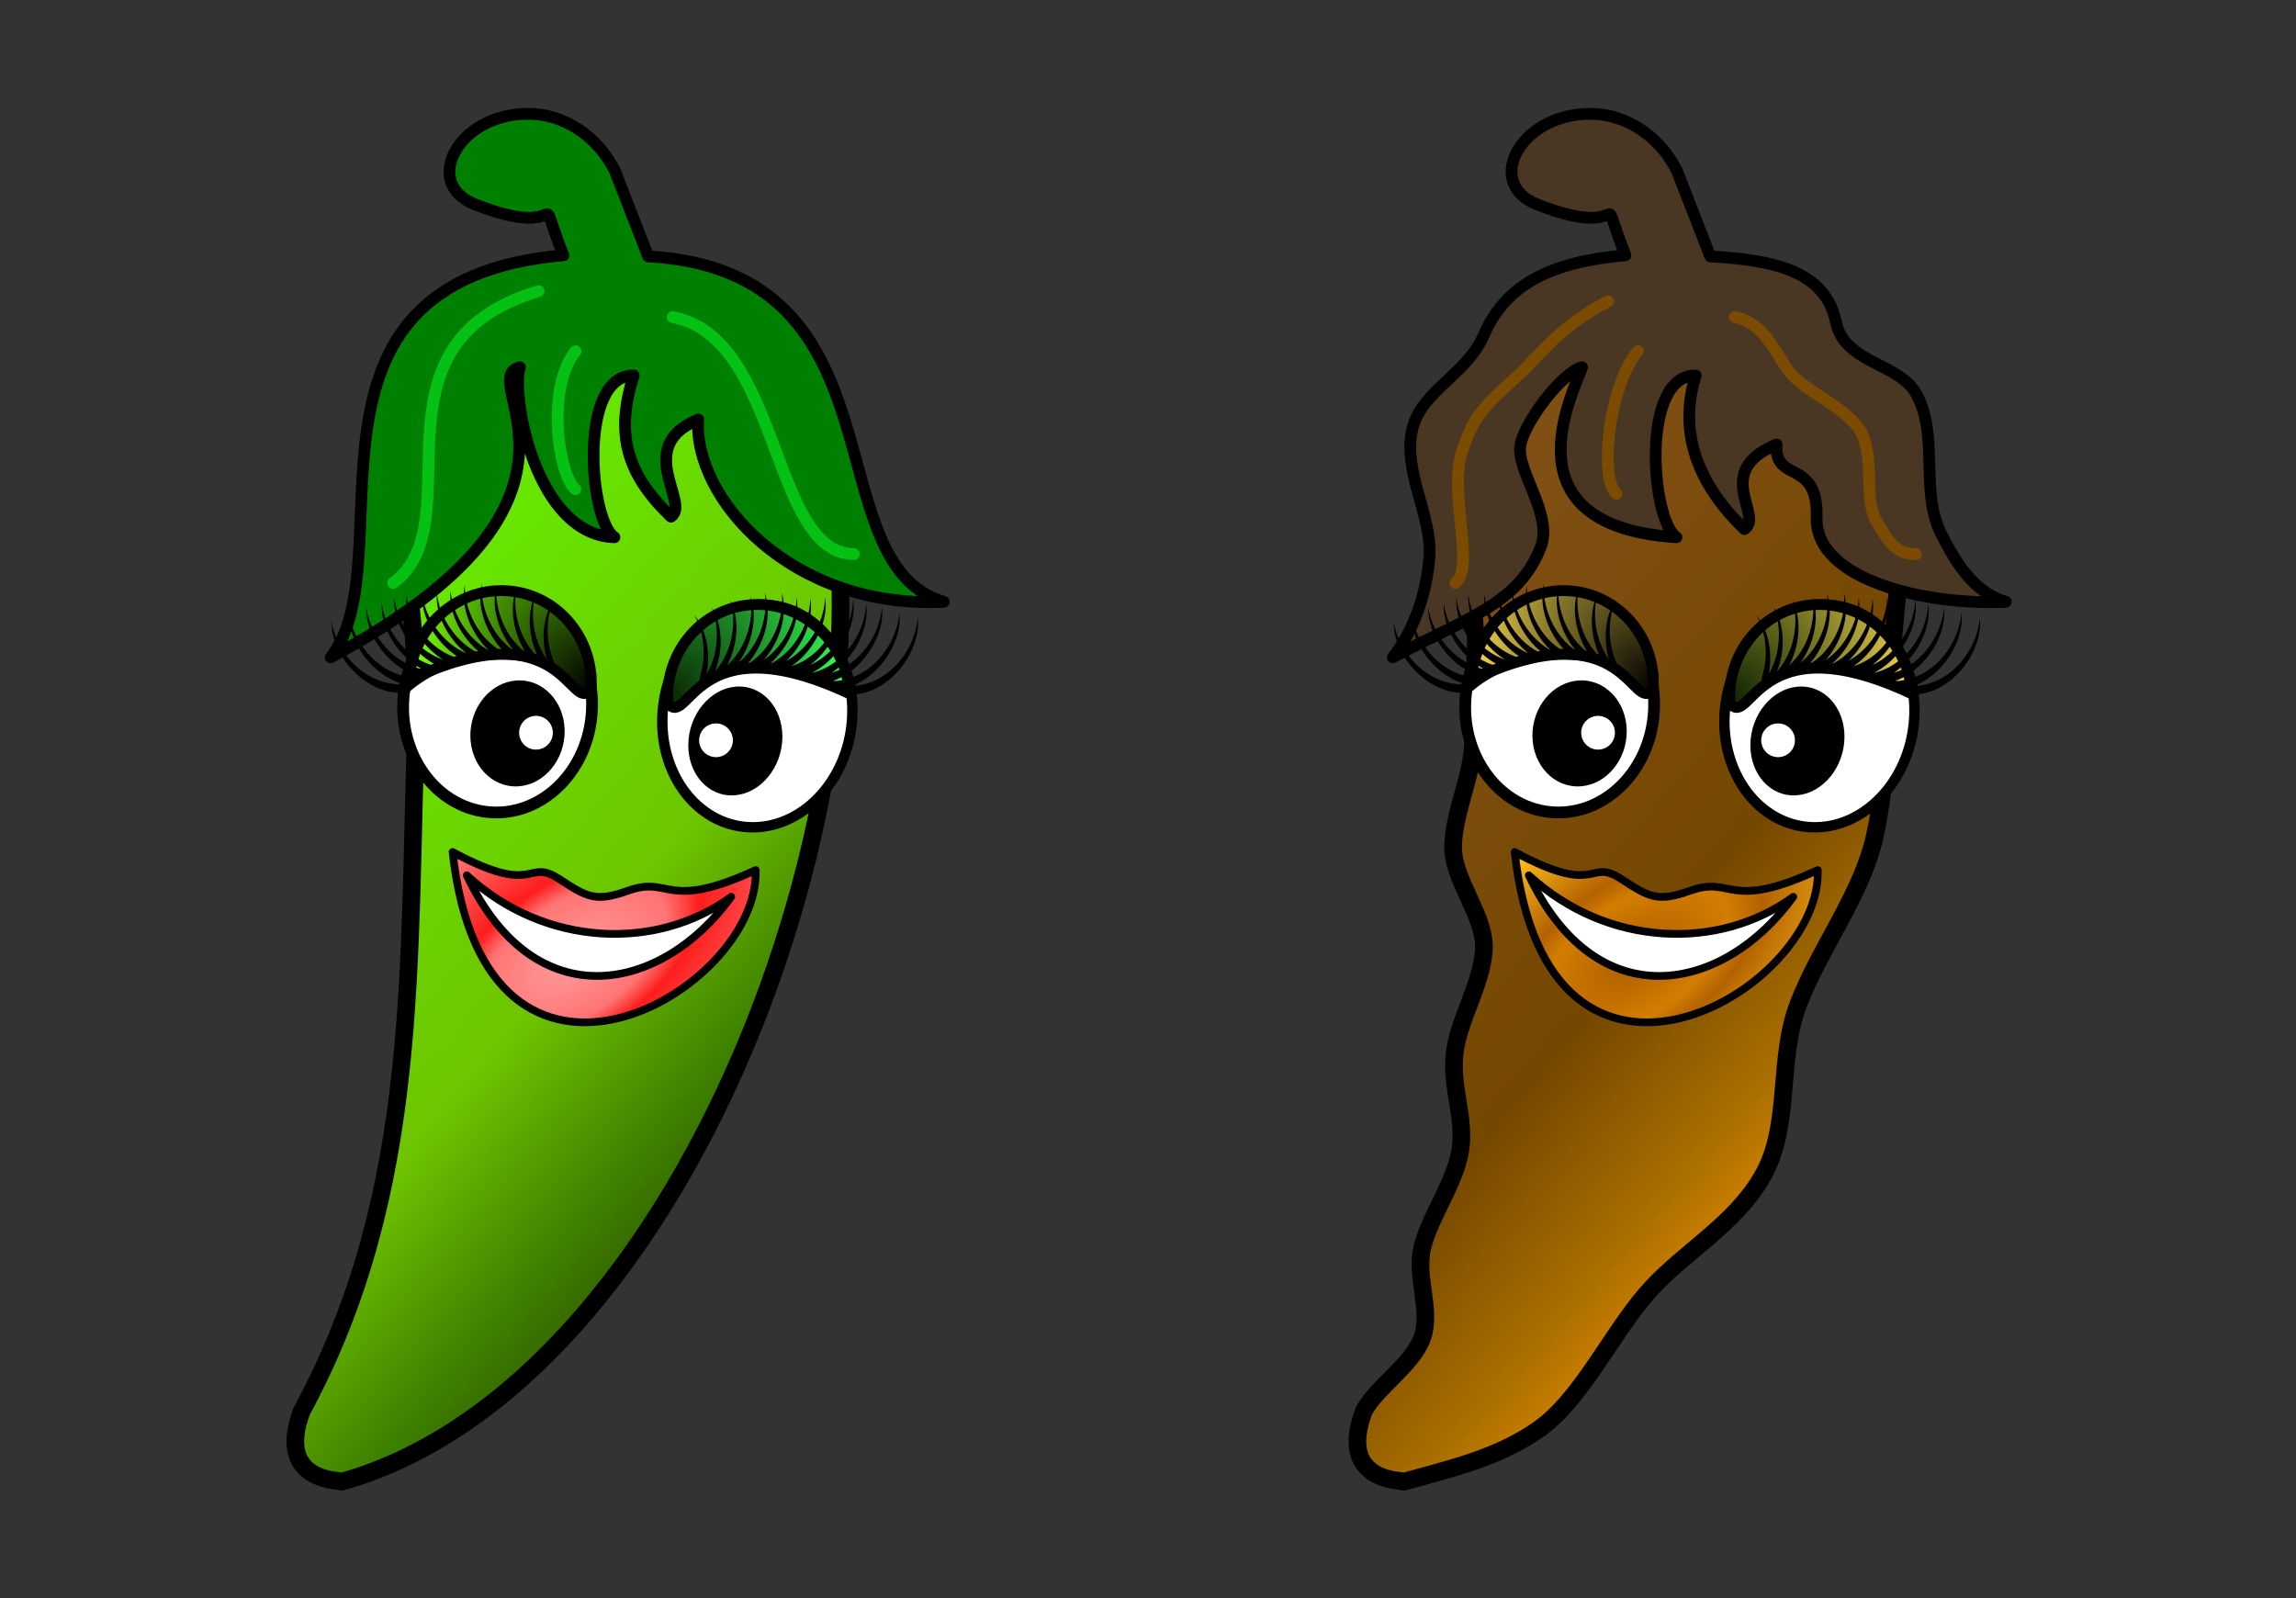 <?xml version="1.0" encoding="UTF-8" standalone="no"?>
<!-- Created with Inkscape (http://www.inkscape.org/) -->

<svg
   width="723.285mm"
   height="503.482mm"
   viewBox="0 0 723.285 503.482"
   version="1.1"
   id="svg41568"
   inkscape:version="1.2.2 (732a01da63, 2022-12-09, custom)"
   sodipodi:docname="jalapeno-and-chipotle.svg"
   xmlns:inkscape="http://www.inkscape.org/namespaces/inkscape"
   xmlns:sodipodi="http://sodipodi.sourceforge.net/DTD/sodipodi-0.dtd"
   xmlns:xlink="http://www.w3.org/1999/xlink"
   xmlns="http://www.w3.org/2000/svg"
   xmlns:svg="http://www.w3.org/2000/svg"
   xmlns:rdf="http://www.w3.org/1999/02/22-rdf-syntax-ns#"
   xmlns:cc="http://creativecommons.org/ns#"
   xmlns:dc="http://purl.org/dc/elements/1.1/">
  <rect x="0" y="0" width="723.285" height="503.482" fill="#333333" stroke="none"/>
  <title
     id="title42893">Tricolor Chillies</title>
  <sodipodi:namedview
     id="namedview41570"
     pagecolor="#ffffff"
     bordercolor="#000000"
     borderopacity="0.25"
     inkscape:showpageshadow="2"
     inkscape:pageopacity="0.0"
     inkscape:pagecheckerboard="0"
     inkscape:deskcolor="#d1d1d1"
     inkscape:document-units="mm"
     showgrid="false"
     inkscape:zoom="0.10512065"
     inkscape:cx="1445.9576"
     inkscape:cy="1479.2526"
     inkscape:window-width="1530"
     inkscape:window-height="1136"
     inkscape:window-x="70"
     inkscape:window-y="27"
     inkscape:window-maximized="1"
     inkscape:current-layer="layer1" />
  <defs
     id="defs41565">
    <linearGradient
       inkscape:collect="always"
       xlink:href="#linearGradient25220"
       id="linearGradient25175"
       gradientUnits="userSpaceOnUse"
       gradientTransform="matrix(2.127,0.12,-0.12,2.127,458.438,-641.344)"
       x1="69.023"
       y1="132.557"
       x2="169.626"
       y2="210.265" />
    <linearGradient
       inkscape:collect="always"
       id="linearGradient25220">
      <stop
         style="stop-color:#7f4f13;stop-opacity:1;"
         offset="0"
         id="stop25210" />
      <stop
         style="stop-color:#754800;stop-opacity:1;"
         offset="0.51"
         id="stop25212" />
      <stop
         style="stop-color:#ac7000;stop-opacity:1;"
         offset="0.749"
         id="stop25214" />
      <stop
         style="stop-color:#de8600;stop-opacity:1;"
         offset="0.874"
         id="stop25216" />
      <stop
         style="stop-color:#d2b15b;stop-opacity:1;"
         offset="0.999"
         id="stop25218" />
    </linearGradient>
    <radialGradient
       inkscape:collect="always"
       xlink:href="#linearGradient25226"
       id="radialGradient25177"
       gradientUnits="userSpaceOnUse"
       gradientTransform="matrix(2.727,-1.866,2.898,4.235,-27.423,-771.64)"
       cx="94.499"
       cy="149.128"
       fx="94.499"
       fy="149.128"
       r="16.397" />
    <linearGradient
       inkscape:collect="always"
       id="linearGradient25226">
      <stop
         style="stop-color:#000000;stop-opacity:1;"
         offset="0"
         id="stop25222" />
      <stop
         style="stop-color:#eace4a;stop-opacity:1;"
         offset="1"
         id="stop25224" />
    </linearGradient>
    <radialGradient
       inkscape:collect="always"
       xlink:href="#linearGradient25232"
       id="radialGradient25179"
       gradientUnits="userSpaceOnUse"
       gradientTransform="matrix(-2.727,-1.866,-2.898,4.235,1378.877,-766.618)"
       cx="94.499"
       cy="149.128"
       fx="94.499"
       fy="149.128"
       r="16.397" />
    <linearGradient
       inkscape:collect="always"
       id="linearGradient25232">
      <stop
         style="stop-color:#092100;stop-opacity:1;"
         offset="0"
         id="stop25228" />
      <stop
         style="stop-color:#eace4a;stop-opacity:1;"
         offset="1"
         id="stop25230" />
    </linearGradient>
    <radialGradient
       inkscape:collect="always"
       xlink:href="#linearGradient25242"
       id="radialGradient25181"
       gradientUnits="userSpaceOnUse"
       gradientTransform="matrix(1.483,-1.015,0.543,0.793,-212.751,613.563)"
       cx="659.219"
       cy="-204.835"
       fx="659.219"
       fy="-204.835"
       r="69.486" />
    <linearGradient
       inkscape:collect="always"
       id="linearGradient25242">
      <stop
         style="stop-color:#ad5e00;stop-opacity:1;"
         offset="0"
         id="stop25234" />
      <stop
         style="stop-color:#d37d00;stop-opacity:1;"
         offset="0.379"
         id="stop25236" />
      <stop
         style="stop-color:#b36200;stop-opacity:1;"
         offset="0.515"
         id="stop25238" />
      <stop
         style="stop-color:#ffbe19;stop-opacity:1;"
         offset="1"
         id="stop25240" />
    </linearGradient>
    <linearGradient
       inkscape:collect="always"
       xlink:href="#linearGradient23472"
       id="linearGradient27015"
       gradientUnits="userSpaceOnUse"
       gradientTransform="translate(1928.879,-1179.317)"
       x1="2229.274"
       y1="-1642.066"
       x2="2813.345"
       y2="-1642.066" />
    <linearGradient
       inkscape:collect="always"
       id="linearGradient23472">
      <stop
         style="stop-color:#dccd54;stop-opacity:1;"
         offset="0"
         id="stop23468" />
      <stop
         style="stop-color:#ef3e36;stop-opacity:1;"
         offset="1"
         id="stop23470" />
    </linearGradient>
    <linearGradient
       inkscape:collect="always"
       xlink:href="#linearGradient23472"
       id="linearGradient27017"
       gradientUnits="userSpaceOnUse"
       gradientTransform="translate(1928.706,-1179.317)"
       x1="2229.274"
       y1="-1642.066"
       x2="2813.345"
       y2="-1642.066" />
    <linearGradient
       inkscape:collect="always"
       xlink:href="#linearGradient20557"
       id="linearGradient21834"
       gradientUnits="userSpaceOnUse"
       gradientTransform="matrix(2.127,0.12,-0.12,2.127,458.438,-641.344)"
       x1="69.023"
       y1="132.557"
       x2="169.626"
       y2="210.265" />
    <linearGradient
       inkscape:collect="always"
       id="linearGradient20557">
      <stop
         style="stop-color:#66ea00;stop-opacity:1;"
         offset="0"
         id="stop20547" />
      <stop
         style="stop-color:#6ec400;stop-opacity:1;"
         offset="0.51"
         id="stop20549" />
      <stop
         style="stop-color:#3d7f00;stop-opacity:1;"
         offset="0.749"
         id="stop20551" />
      <stop
         style="stop-color:#325b00;stop-opacity:1;"
         offset="0.874"
         id="stop20553" />
      <stop
         style="stop-color:#222222;stop-opacity:1;"
         offset="0.999"
         id="stop20555" />
    </linearGradient>
    <radialGradient
       inkscape:collect="always"
       xlink:href="#linearGradient17420"
       id="radialGradient21836"
       gradientUnits="userSpaceOnUse"
       gradientTransform="matrix(2.727,-1.866,2.898,4.235,-27.423,-771.64)"
       cx="94.499"
       cy="149.128"
       fx="94.499"
       fy="149.128"
       r="16.397" />
    <linearGradient
       inkscape:collect="always"
       id="linearGradient17420">
      <stop
         style="stop-color:#000000;stop-opacity:1;"
         offset="0"
         id="stop17416" />
      <stop
         style="stop-color:#77ff05;stop-opacity:1;"
         offset="1"
         id="stop17418" />
    </linearGradient>
    <radialGradient
       inkscape:collect="always"
       xlink:href="#linearGradient17426"
       id="radialGradient21838"
       gradientUnits="userSpaceOnUse"
       gradientTransform="matrix(-2.727,-1.866,-2.898,4.235,1378.877,-766.618)"
       cx="94.499"
       cy="149.128"
       fx="94.499"
       fy="149.128"
       r="16.397" />
    <linearGradient
       inkscape:collect="always"
       id="linearGradient17426">
      <stop
         style="stop-color:#092100;stop-opacity:1;"
         offset="0"
         id="stop17422" />
      <stop
         style="stop-color:#33ff54;stop-opacity:1;"
         offset="1"
         id="stop17424" />
    </linearGradient>
    <radialGradient
       inkscape:collect="always"
       xlink:href="#linearGradient16982"
       id="radialGradient21840"
       gradientUnits="userSpaceOnUse"
       gradientTransform="matrix(1.483,-1.015,0.543,0.793,-212.751,613.563)"
       cx="659.219"
       cy="-204.835"
       fx="659.219"
       fy="-204.835"
       r="69.486" />
    <linearGradient
       inkscape:collect="always"
       id="linearGradient16982">
      <stop
         style="stop-color:#ff9b9b;stop-opacity:1;"
         offset="0"
         id="stop16974" />
      <stop
         style="stop-color:#ff7474;stop-opacity:1;"
         offset="0.379"
         id="stop16976" />
      <stop
         style="stop-color:#ff1d1d;stop-opacity:1;"
         offset="0.515"
         id="stop16978" />
      <stop
         style="stop-color:#ff7474;stop-opacity:1;"
         offset="1"
         id="stop16980" />
    </linearGradient>
    <linearGradient
       inkscape:collect="always"
       xlink:href="#linearGradient23472"
       id="linearGradient25057"
       gradientUnits="userSpaceOnUse"
       x1="2229.274"
       y1="-1642.066"
       x2="2813.345"
       y2="-1642.066"
       gradientTransform="translate(577.628,-1202.35)" />
    <linearGradient
       inkscape:collect="always"
       xlink:href="#linearGradient23472"
       id="linearGradient43785"
       gradientUnits="userSpaceOnUse"
       gradientTransform="translate(577.628,-1202.35)"
       x1="2229.274"
       y1="-1642.066"
       x2="2813.345"
       y2="-1642.066" />
  </defs>
  <g
     inkscape:label="Layer 1"
     inkscape:groupmode="layer"
     id="layer1"
     transform="translate(622.079,135.356)">
    <g
       id="g21832"
       transform="matrix(0.87,0,0,0.87,-1011.667,356.843)">
      <path
         style="fill:url(#linearGradient21834);fill-opacity:1;stroke:#000000;stroke-width:6.392;stroke-linecap:round;stroke-linejoin:round;stroke-dasharray:none"
         d="m 737.772,-429.454 c -20.6,-47.953 -171.591,-15.389 -153.892,28.843 8.435,21.665 12.13,44.567 13.778,66.555 0.61,8.296 0.937,16.829 1.005,25.538 -3.479,90.478 1.98,173.197 -41.63,253.783 -10.121,27.139 16.593,24.837 14.478,25.511 C 704.939,-66.664 786.906,-315.076 737.772,-429.454 Z"
         id="path21794"
         sodipodi:nodetypes="scccccs" />
      <ellipse
         style="fill:#ffffff;stroke:#000000;stroke-width:4.261;stroke-dasharray:none"
         id="ellipse21796"
         cx="609.578"
         cy="-344.927"
         rx="34.196"
         ry="38.637"
         transform="rotate(3.217)" />
      <path
         id="path21798"
         style="fill:url(#radialGradient21836);fill-opacity:1;stroke:#000000;stroke-width:3.927"
         d="m 661.839,-316.183 c -7.664,9.747 -9.405,-29.859 -65.841,-3.38 1.155,-18.763 16.83,-33.217 35.011,-32.283 18.181,0.933 31.984,16.901 30.83,35.664 z"
         sodipodi:nodetypes="ccsc" />
      <ellipse
         style="font-variation-settings:normal;opacity:1;vector-effect:none;fill:#000000;fill-opacity:1;stroke:none;stroke-width:0.626;stroke-linecap:butt;stroke-linejoin:miter;stroke-miterlimit:4;stroke-dasharray:none;stroke-dashoffset:0;stroke-opacity:1;-inkscape-stroke:none;stop-color:#000000;stop-opacity:1"
         id="ellipse21800"
         cx="612.809"
         cy="-328.42"
         rx="17.036"
         ry="19.218"
         transform="matrix(0.999,0.045,-0.07,0.998,0,0)" />
      <circle
         style="fill:#ffffff;fill-opacity:1;stroke:none;stroke-width:1.442"
         id="circle21802"
         cx="624.01"
         cy="-335.975"
         r="6.108"
         transform="rotate(3.217)" />
      <g
         id="g21810"
         transform="matrix(2.127,0.12,-0.12,2.127,458.438,-641.344)">
        <ellipse
           style="fill:#ffffff;stroke:#000000;stroke-width:1.767;stroke-dasharray:none"
           id="ellipse21804"
           cx="134.968"
           cy="151.715"
           rx="16.109"
           ry="18.955"
           transform="matrix(1,-0.013,-0.017,1,0,0)" />
        <ellipse
           style="fill:#000000;fill-opacity:1;stroke:none;stroke-width:0.294"
           id="ellipse21806"
           cx="134.722"
           cy="157.531"
           rx="7.953"
           ry="9.292"
           transform="matrix(1,-0.022,-0.037,0.999,0,0)" />
        <circle
           style="fill:#ffffff;stroke:none;stroke-width:0.677"
           id="circle21808"
           cx="125.606"
           cy="154.479"
           r="2.867" />
      </g>
      <path
         id="path21812"
         style="fill:url(#radialGradient21838);fill-opacity:1;stroke:#000000;stroke-width:3.927"
         d="m 689.614,-311.161 c 7.664,9.747 9.405,-29.859 65.841,-3.38 -1.155,-18.763 -16.83,-33.217 -35.011,-32.283 -18.181,0.933 -31.984,16.901 -30.83,35.664 z"
         sodipodi:nodetypes="ccsc" />
      <g
         id="g21818"
         transform="matrix(0.81,0,0,0.81,125.787,-42.14)">
        <path
           id="path21814"
           style="fill:url(#radialGradient21840);fill-opacity:1;stroke:#000000;stroke-width:3.447;stroke-linecap:round;stroke-linejoin:round;stroke-opacity:1"
           d="m 599.873,-265.556 c 14.689,132.974 137.348,62.516 135.503,8.075 -40.268,18.63 -37.858,2.358 -56.973,9.197 -14.553,5.207 -18.33,3.007 -30.789,-5.153 -15.062,-9.865 -9.484,8.421 -47.742,-12.119 z"
           sodipodi:nodetypes="ccssc" />
        <path
           id="path21816"
           style="fill:#ffffff;stroke:#000000;stroke-width:3.447;stroke-linecap:round;stroke-linejoin:round;stroke-dasharray:none"
           d="m 606.207,-255.141 c 35.26,32.472 85.406,33.679 118.219,9.608 -30.863,42.681 -87.624,54.859 -118.219,-9.608 z"
           sodipodi:nodetypes="ccc" />
      </g>
      <path
         id="path21820"
         style="fill:#008000;stroke:#000000;stroke-width:4.261;stroke-linecap:round;stroke-linejoin:round;stroke-dasharray:none;stroke-opacity:1"
         d="m 641.346,-524.446 c -26.707,-1.695 -41.613,24.852 -21.466,32.744 36.248,14.2 20.588,-10.421 31.911,18.392 -105.048,9.299 -56.472,110.302 -84.235,145.588 107.467,-57.571 51.251,-100.662 68.505,-105.071 -3.268,9.629 5.289,60.586 34.21,61.592 -9.19,-6.099 -13.141,-58.834 6.971,-58.59 -6.576,20.912 -3.016,35.242 13.505,51.131 7.32,-4.698 -13.819,-25.411 9.902,-35.192 -1.976,28.37 33.736,68.747 88.858,66.018 -47.355,-14 -12.636,-119.836 -106.999,-125.065 l -12.109,-31.101 c -6.847,-13.476 -19.003,-19.806 -29.054,-20.444 z"
         sodipodi:nodetypes="ssccccccccccs" />
      <path
         style="fill:none;stroke:#04c114;stroke-width:4.261;stroke-linecap:round;stroke-linejoin:round;stroke-dasharray:none;stroke-opacity:1"
         d="m 590.189,-354.679 c 29.819,-21.934 -12.21,-86.385 52.62,-105.635"
         id="path21822"
         sodipodi:nodetypes="cc" />
      <path
         style="fill:none;stroke:#04c114;stroke-width:4.261;stroke-linecap:round;stroke-linejoin:round;stroke-dasharray:none;stroke-opacity:1"
         d="m 756.955,-365.126 c -30.097,-0.255 -26.278,-78.442 -65.579,-85.78"
         id="path21824"
         sodipodi:nodetypes="cc" />
      <path
         style="fill:none;stroke:#04c114;stroke-width:4.261;stroke-linecap:round;stroke-linejoin:round;stroke-dasharray:none;stroke-opacity:1"
         d="m 656.127,-388.605 c -6.129,-5.122 -10.707,-36.712 0.108,-49.978"
         id="path21826"
         sodipodi:nodetypes="cc" />
      <path
         id="path21828"
         style="color:#000000;fill:#000000;stroke-width:0.463;stroke-linecap:round;stroke-linejoin:round;-inkscape-stroke:none;paint-order:stroke markers fill"
         d="m 622.265,-354.38 c -2.118,8.515 1.899,19.016 8.884,25.365 -10.377,-4.856 -15.289,-16.678 -15.032,-24.916 -1.607,8.071 2.259,17.633 8.749,23.749 -8.561,-4.741 -13.38,-14.35 -13.908,-21.603 -0.792,8.522 4.471,18.033 12.027,23.345 -10.306,-3.886 -16.266,-14.617 -16.983,-22.586 -0.595,7.863 3.964,16.477 10.663,21.837 -9.572,-4.099 -15.236,-14.152 -16.057,-21.762 -0.528,9.124 5.883,19.136 14.435,23.879 -12.225,-2.713 -19.314,-14.79 -20.094,-23.534 -0.677,8.846 5.167,18.648 13.25,23.698 -10.59,-3.632 -16.823,-14.457 -17.647,-22.516 -0.646,10.176 7.338,21.503 17.339,25.399 -13.048,-1.858 -20.862,-14.308 -21.855,-23.333 -0.512,9.185 6.007,19.254 14.652,23.94 -11.751,-2.533 -19.063,-13.821 -20.259,-22.272 -0.27,10.907 9.383,22.752 20.459,25.336 -15.415,0.863 -25.157,-12.879 -26.553,-22.75 -0.264,10.654 8.94,22.2 19.69,25.139 -15.183,0.606 -24.769,-12.985 -26.153,-22.77 -0.331,13.376 14.261,28.159 28.1,25.546 a 45.443,37.568 0 0 1 32.978,-11.753 45.443,37.568 0 0 1 19.133,3.495 c 1.019,-1.103 0.098,-3.154 0.145,-3.156 -3.163,-7.607 -2.477,-16.344 0.142,-22.021 -3.971,5.835 -4.664,14.251 -2.518,21.679 -5.334,-7.452 -6.064,-17.38 -4.004,-23.938 -3.417,6.733 -2.738,15.917 0.949,23.288 -7.361,-6.912 -9.469,-17.856 -7.921,-25.159 -2.79,7.107 -1.169,16.307 3.317,23.322 -8.096,-6.095 -11.359,-16.799 -10.583,-24.246 -2.115,7.666 0.766,17.092 6.403,23.648 -8.642,-5.8 -12.346,-16.722 -11.746,-24.35 z" />
      <path
         id="path21830"
         style="color:#000000;fill:#000000;stroke-width:0.463;stroke-linecap:round;stroke-linejoin:round;-inkscape-stroke:none;paint-order:stroke markers fill"
         d="m 724.704,-351.052 c 2.868,8.293 -0.197,19.109 -6.589,26.056 9.903,-5.761 13.743,-17.973 12.753,-26.156 2.319,7.896 -0.679,17.764 -6.599,24.434 8.104,-5.484 12.048,-15.485 11.928,-22.756 1.548,8.418 -2.847,18.36 -9.899,24.323 9.919,-4.789 14.899,-16.008 14.904,-24.009 1.293,7.779 -2.48,16.765 -8.676,22.7 9.169,-4.935 13.915,-15.453 14.055,-23.106 1.338,9.041 -4.155,19.584 -12.25,25.07 11.935,-3.791 17.92,-16.451 17.918,-25.231 1.462,8.75 -3.486,19.034 -11.086,24.784 10.224,-4.56 15.468,-15.898 15.571,-23.998 1.55,10.078 -5.394,22.072 -15.008,26.842 12.83,-3.013 19.505,-16.109 19.69,-25.187 1.328,9.103 -4.268,19.712 -12.461,25.15 11.479,-3.569 17.756,-15.464 18.194,-23.988 1.241,10.84 -7.319,23.497 -18.121,27.058 15.43,-0.514 23.91,-15.068 24.421,-25.024 1.212,10.588 -6.927,22.908 -17.372,26.793 15.177,-0.749 23.513,-15.14 24.021,-25.009 1.521,13.293 -11.696,29.318 -25.713,27.947 a 37.568,45.443 84.89 0 0 -33.894,-8.769 37.568,45.443 84.89 0 0 -18.746,5.185 c -1.113,-1.008 -0.378,-3.133 -0.425,-3.131 2.473,-7.859 1.011,-16.5 -2.103,-21.921 4.475,5.458 5.914,13.779 4.439,21.369 4.649,-7.898 4.492,-17.851 1.856,-24.2 4.004,6.402 4.145,15.61 1.129,23.28 6.716,-7.541 7.84,-18.628 5.649,-25.764 3.412,6.83 2.617,16.138 -1.226,23.525 7.521,-6.792 9.818,-17.744 8.381,-25.092 2.79,7.448 0.76,17.092 -4.271,24.124 8.091,-6.547 10.807,-17.755 9.53,-25.299 z" />
    </g>
    <g
       id="g25173"
       transform="matrix(0.87,0,0,0.87,-677.093,356.843)">
      <path
         style="fill:url(#linearGradient25175);fill-opacity:1;stroke:#000000;stroke-width:6.392;stroke-linecap:round;stroke-linejoin:round;stroke-dasharray:none"
         d="m 737.772,-429.454 c -20.6,-47.953 -171.456,-15.443 -153.892,28.843 4.286,10.806 7.318,21.948 9.485,33.136 2.167,11.189 3.469,22.425 4.293,33.419 -0.332,12.162 -0.651,24.556 -1.025,37.072 -0.374,12.516 -6.682,24.462 -7.236,37.108 -0.553,12.647 11.99,25.768 11.12,38.321 -0.87,12.553 -9.275,25.23 -10.601,37.465 -1.325,12.236 3.973,23.305 2.055,34.999 -1.918,11.694 -11.052,24.014 -13.701,34.943 -2.648,10.929 3.48,22.759 -0.037,32.699 -3.517,9.939 -16.678,17.988 -21.2,26.714 -10.121,27.139 16.593,24.837 14.478,25.511 16.678,-4.68 34.178,-8.537 49.093,-19.136 14.915,-10.599 25.497,-33.205 38.336,-48.375 12.84,-15.17 32.13,-24.863 42.584,-43.257 10.454,-18.394 5.12,-41.892 12.877,-62.162 7.757,-20.27 22.788,-39.475 27.537,-60.274 4.749,-20.798 4.706,-43.843 6.136,-63.822 1.43,-19.979 4.333,-36.892 2.133,-54.704 -2.2,-17.812 -6.294,-34.203 -12.435,-48.501 z"
         id="path25135"
         sodipodi:nodetypes="ssscsssssssccssssssss" />
      <ellipse
         style="fill:#ffffff;stroke:#000000;stroke-width:4.261;stroke-dasharray:none"
         id="ellipse25137"
         cx="609.578"
         cy="-344.927"
         rx="34.196"
         ry="38.637"
         transform="rotate(3.217)" />
      <path
         id="path25139"
         style="fill:url(#radialGradient25177);fill-opacity:1;stroke:#000000;stroke-width:3.927"
         d="m 661.839,-316.183 c -7.664,9.747 -9.405,-29.859 -65.841,-3.38 1.155,-18.763 16.83,-33.217 35.011,-32.283 18.181,0.933 31.984,16.901 30.83,35.664 z"
         sodipodi:nodetypes="ccsc" />
      <ellipse
         style="font-variation-settings:normal;opacity:1;vector-effect:none;fill:#000000;fill-opacity:1;stroke:none;stroke-width:0.626;stroke-linecap:butt;stroke-linejoin:miter;stroke-miterlimit:4;stroke-dasharray:none;stroke-dashoffset:0;stroke-opacity:1;-inkscape-stroke:none;stop-color:#000000;stop-opacity:1"
         id="ellipse25141"
         cx="612.809"
         cy="-328.42"
         rx="17.036"
         ry="19.218"
         transform="matrix(0.999,0.045,-0.07,0.998,0,0)" />
      <circle
         style="fill:#ffffff;fill-opacity:1;stroke:none;stroke-width:1.442"
         id="circle25143"
         cx="624.01"
         cy="-335.975"
         r="6.108"
         transform="rotate(3.217)" />
      <g
         id="g25151"
         transform="matrix(2.127,0.12,-0.12,2.127,458.438,-641.344)">
        <ellipse
           style="fill:#ffffff;stroke:#000000;stroke-width:1.767;stroke-dasharray:none"
           id="ellipse25145"
           cx="134.968"
           cy="151.715"
           rx="16.109"
           ry="18.955"
           transform="matrix(1,-0.013,-0.017,1,0,0)" />
        <ellipse
           style="fill:#000000;fill-opacity:1;stroke:none;stroke-width:0.294"
           id="ellipse25147"
           cx="134.722"
           cy="157.531"
           rx="7.953"
           ry="9.292"
           transform="matrix(1,-0.022,-0.037,0.999,0,0)" />
        <circle
           style="fill:#ffffff;stroke:none;stroke-width:0.677"
           id="circle25149"
           cx="125.606"
           cy="154.479"
           r="2.867" />
      </g>
      <path
         id="path25153"
         style="fill:url(#radialGradient25179);fill-opacity:1;stroke:#000000;stroke-width:3.927"
         d="m 689.614,-311.161 c 7.664,9.747 9.405,-29.859 65.841,-3.38 -1.155,-18.763 -16.83,-33.217 -35.011,-32.283 -18.181,0.933 -31.984,16.901 -30.83,35.664 z"
         sodipodi:nodetypes="ccsc" />
      <g
         id="g25159"
         transform="matrix(0.81,0,0,0.81,125.787,-42.14)">
        <path
           id="path25155"
           style="fill:url(#radialGradient25181);fill-opacity:1;stroke:#000000;stroke-width:3.447;stroke-linecap:round;stroke-linejoin:round;stroke-opacity:1"
           d="m 599.873,-265.556 c 14.689,132.974 137.348,62.516 135.503,8.075 -40.268,18.63 -37.858,2.358 -56.973,9.197 -14.553,5.207 -18.33,3.007 -30.789,-5.153 -15.062,-9.865 -9.484,8.421 -47.742,-12.119 z"
           sodipodi:nodetypes="ccssc" />
        <path
           id="path25157"
           style="fill:#ffffff;stroke:#000000;stroke-width:3.447;stroke-linecap:round;stroke-linejoin:round;stroke-dasharray:none"
           d="m 606.207,-255.141 c 35.26,32.472 85.406,33.679 118.219,9.608 -30.863,42.681 -87.624,54.859 -118.219,-9.608 z"
           sodipodi:nodetypes="ccc" />
      </g>
      <path
         id="path25161"
         style="fill:#4a3723;fill-opacity:1;stroke:#000000;stroke-width:4.261;stroke-linecap:round;stroke-linejoin:round;stroke-dasharray:none;stroke-opacity:1"
         d="m 641.346,-524.446 c -26.707,-1.695 -41.613,24.852 -21.466,32.744 36.248,14.2 20.588,-10.421 31.911,18.392 -26.262,2.325 -43.14,10.088 -51.299,28.914 -6.184,14.267 -22.062,19.872 -25.718,33.454 -4.062,15.09 7.047,31.913 6.056,46.489 -0.992,14.576 -6.332,27.909 -13.273,36.73 26.867,-14.393 45.675,-19.231 53.615,-40.085 4.422,-11.615 -8.834,-27.344 -7.453,-36.533 1.198,-7.974 14.664,-26.24 22.342,-28.453 -3.268,9.629 -28.359,57.587 34.21,61.592 -9.19,-6.099 -13.141,-58.834 6.971,-58.59 -6.576,20.912 1.092,39.73 17.613,55.619 7.32,-4.698 -12.048,-20.836 11.673,-30.618 -0.988,14.185 15.127,4.888 14.492,26.322 -0.689,23.269 40.925,31.998 68.487,30.633 -11.839,-3.5 -18.314,-14.578 -23.427,-24.712 -7.714,-15.29 -0.642,-35.63 -8.986,-50.586 -6.327,-11.339 -25.951,-10.966 -29.061,-25.942 -3.81,-18.348 -21.934,-22.517 -45.525,-23.825 l -12.109,-31.101 c -6.847,-13.476 -19.003,-19.806 -29.054,-20.444 z"
         sodipodi:nodetypes="sscsascascccccscaasccs" />
      <path
         style="fill:none;stroke:#7c4b02;stroke-width:4.261;stroke-linecap:round;stroke-linejoin:round;stroke-dasharray:none;stroke-opacity:1"
         d="m 590.189,-354.679 c 7.455,-5.483 -2.857,-33.257 2.689,-48.451 3.811,-10.441 5.242,-13.52 20.035,-26.654 6.717,-5.964 14.661,-17.656 32.59,-26.882"
         id="path25163"
         sodipodi:nodetypes="casc" />
      <path
         style="fill:none;stroke:#7c4b02;stroke-width:4.261;stroke-linecap:round;stroke-linejoin:round;stroke-dasharray:none;stroke-opacity:1"
         d="m 756.955,-365.126 c -7.524,-0.064 -9.778,-4.408 -14.267,-11.889 -4.488,-7.481 -0.914,-20.261 -4.774,-30.509 -3.86,-10.248 -21.86,-16.184 -27.499,-24.55 -5.639,-8.366 -9.214,-16.998 -19.039,-18.832"
         id="path25165"
         sodipodi:nodetypes="csssc" />
      <path
         style="fill:none;stroke:#7c4b02;stroke-width:4.261;stroke-linecap:round;stroke-linejoin:round;stroke-dasharray:none;stroke-opacity:1"
         d="m 648.519,-386.981 c -6.129,-5.122 -3.099,-38.336 7.716,-51.601"
         id="path25167"
         sodipodi:nodetypes="cc" />
      <path
         id="path25169"
         style="color:#000000;fill:#000000;stroke-width:0.463;stroke-linecap:round;stroke-linejoin:round;-inkscape-stroke:none;paint-order:stroke markers fill"
         d="m 622.265,-354.38 c -2.118,8.515 1.899,19.016 8.884,25.365 -10.377,-4.856 -15.289,-16.678 -15.032,-24.916 -1.607,8.071 2.259,17.633 8.749,23.749 -8.561,-4.741 -13.38,-14.35 -13.908,-21.603 -0.792,8.522 4.471,18.033 12.027,23.345 -10.306,-3.886 -16.266,-14.617 -16.983,-22.586 -0.595,7.863 3.964,16.477 10.663,21.837 -9.572,-4.099 -15.236,-14.152 -16.057,-21.762 -0.528,9.124 5.883,19.136 14.435,23.879 -12.225,-2.713 -19.314,-14.79 -20.094,-23.534 -0.677,8.846 5.167,18.648 13.25,23.698 -10.59,-3.632 -16.823,-14.457 -17.647,-22.516 -0.646,10.176 7.338,21.503 17.339,25.399 -13.048,-1.858 -20.862,-14.308 -21.855,-23.333 -0.512,9.185 6.007,19.254 14.652,23.94 -11.751,-2.533 -19.063,-13.821 -20.259,-22.272 -0.27,10.907 9.383,22.752 20.459,25.336 -15.415,0.863 -25.157,-12.879 -26.553,-22.75 -0.264,10.654 8.94,22.2 19.69,25.139 -15.183,0.606 -24.769,-12.985 -26.153,-22.77 -0.331,13.376 14.261,28.159 28.1,25.546 a 45.443,37.568 0 0 1 32.978,-11.753 45.443,37.568 0 0 1 19.133,3.495 c 1.019,-1.103 0.098,-3.154 0.145,-3.156 -3.163,-7.607 -2.477,-16.344 0.142,-22.021 -3.971,5.835 -4.664,14.251 -2.518,21.679 -5.334,-7.452 -6.064,-17.38 -4.004,-23.938 -3.417,6.733 -2.738,15.917 0.949,23.288 -7.361,-6.912 -9.469,-17.856 -7.921,-25.159 -2.79,7.107 -1.169,16.307 3.317,23.322 -8.096,-6.095 -11.359,-16.799 -10.583,-24.246 -2.115,7.666 0.766,17.092 6.403,23.648 -8.642,-5.8 -12.346,-16.722 -11.746,-24.35 z" />
      <path
         id="path25171"
         style="color:#000000;fill:#000000;stroke-width:0.463;stroke-linecap:round;stroke-linejoin:round;-inkscape-stroke:none;paint-order:stroke markers fill"
         d="m 724.704,-351.052 c 2.868,8.293 -0.197,19.109 -6.589,26.056 9.903,-5.761 13.743,-17.973 12.753,-26.156 2.319,7.896 -0.679,17.764 -6.599,24.434 8.104,-5.484 12.048,-15.485 11.928,-22.756 1.548,8.418 -2.847,18.36 -9.899,24.323 9.919,-4.789 14.899,-16.008 14.904,-24.009 1.293,7.779 -2.48,16.765 -8.676,22.7 9.169,-4.935 13.915,-15.453 14.055,-23.106 1.338,9.041 -4.155,19.584 -12.25,25.07 11.935,-3.791 17.92,-16.451 17.918,-25.231 1.462,8.75 -3.486,19.034 -11.086,24.784 10.224,-4.56 15.468,-15.898 15.571,-23.998 1.55,10.078 -5.394,22.072 -15.008,26.842 12.83,-3.013 19.505,-16.109 19.69,-25.187 1.328,9.103 -4.268,19.712 -12.461,25.15 11.479,-3.569 17.756,-15.464 18.194,-23.988 1.241,10.84 -7.319,23.497 -18.121,27.058 15.43,-0.514 23.91,-15.068 24.421,-25.024 1.212,10.588 -6.927,22.908 -17.372,26.793 15.177,-0.749 23.513,-15.14 24.021,-25.009 1.521,13.293 -11.696,29.318 -25.713,27.947 a 37.568,45.443 84.89 0 0 -33.894,-8.769 37.568,45.443 84.89 0 0 -18.746,5.185 c -1.113,-1.008 -0.378,-3.133 -0.425,-3.131 2.473,-7.859 1.011,-16.5 -2.103,-21.921 4.475,5.458 5.914,13.779 4.439,21.369 4.649,-7.898 4.492,-17.851 1.856,-24.2 4.004,6.402 4.145,15.61 1.129,23.28 6.716,-7.541 7.84,-18.628 5.649,-25.764 3.412,6.83 2.617,16.138 -1.226,23.525 7.521,-6.792 9.818,-17.744 8.381,-25.092 2.79,7.448 0.76,17.092 -4.271,24.124 8.091,-6.547 10.807,-17.755 9.53,-25.299 z" />
    </g>
  </g>
</svg>
